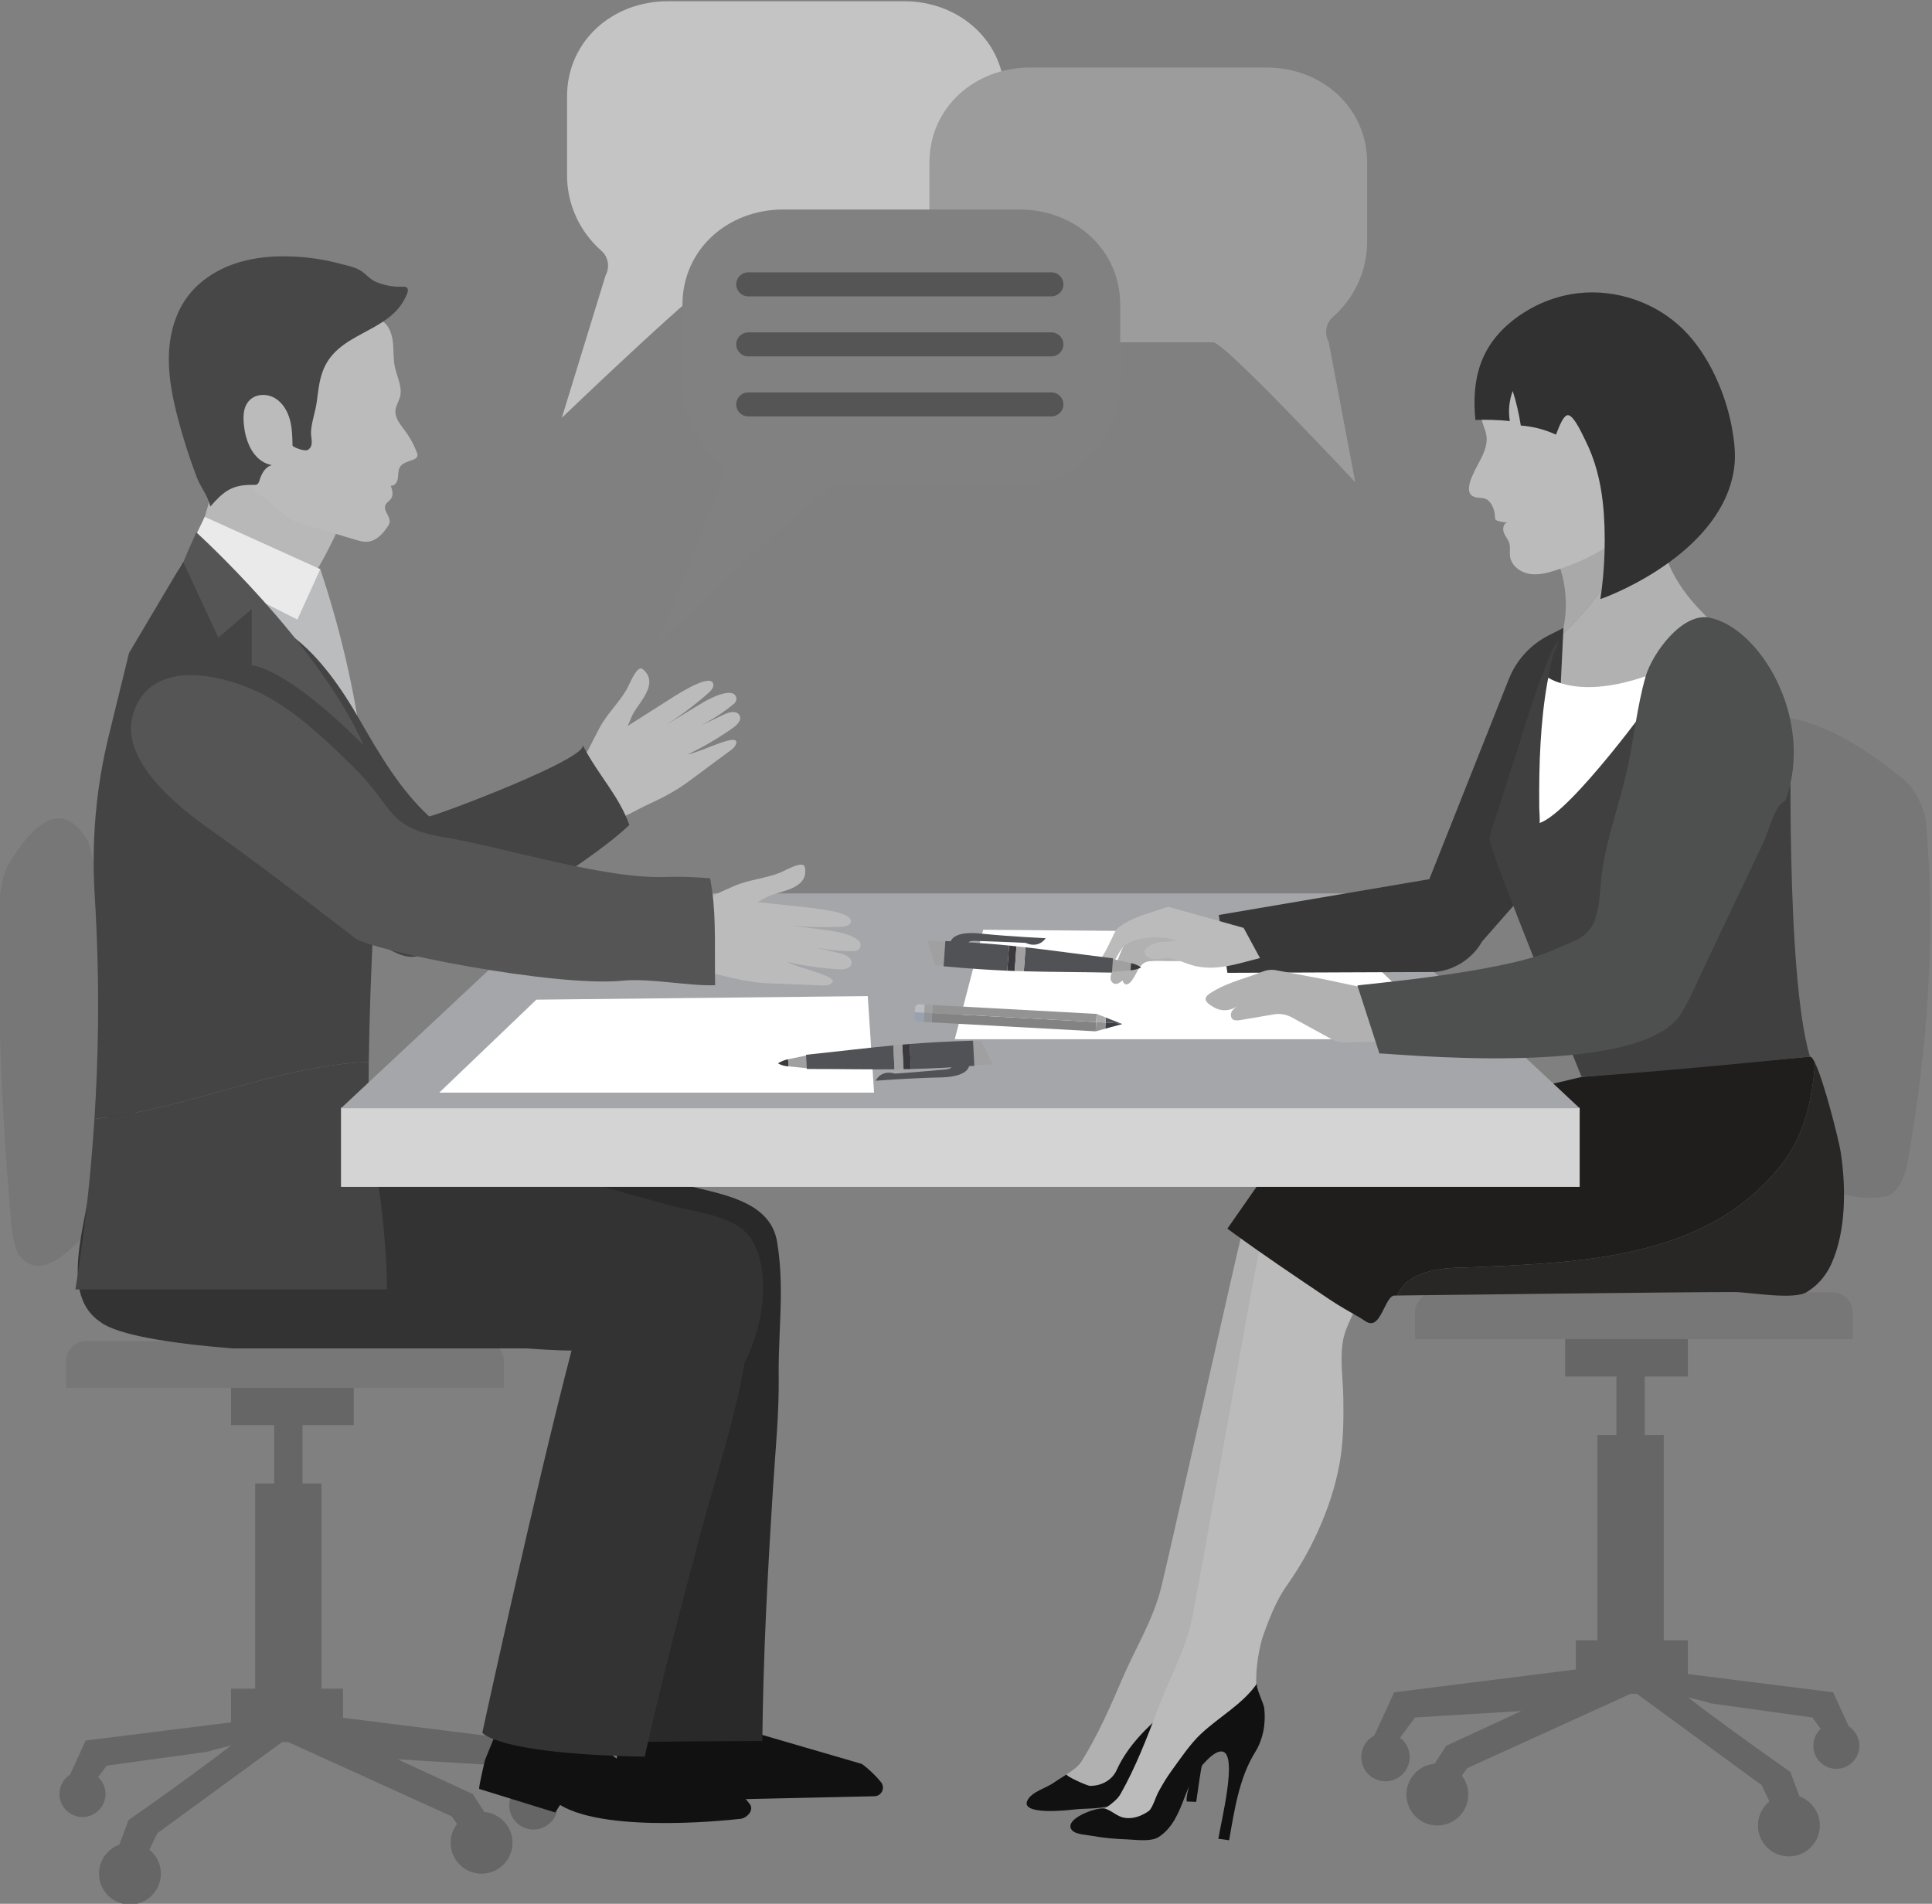 <?xml version="1.0" encoding="UTF-8" standalone="no"?>
<svg
   xmlns:dc="http://purl.org/dc/elements/1.1/"
   xmlns:cc="http://creativecommons.org/ns#"
   xmlns:rdf="http://www.w3.org/1999/02/22-rdf-syntax-ns#"
   xmlns:svg="http://www.w3.org/2000/svg"
   xmlns="http://www.w3.org/2000/svg"
   viewBox="0 0 107.766 106.203"
   height="106.203"
   width="107.766"
   xml:space="preserve"
   id="svg2"
   version="1.1"><rect x="0" y="0" width="107.766" height="106.203" fill="#808080" stroke="none"/><defs
     id="defs6" /><g
     transform="matrix(1.333,0,0,-1.333,-283.464,275.531)"
     id="g10"><path
       d="m 212.974,170.479 c 1.131,1.871 2.273,2.771 3.324,1.08 0.156,-0.259 0.316,-1.109 0.355,-1.791 0.264,-5.038 0.235,-9.552 -0.055,-13.547 -0.034,-0.452 -0.203,-0.978 -0.369,-1.162 -1.065,-1.151 -1.995,-1.829 -2.778,-0.901 -0.129,0.157 -0.273,0.75 -0.32,1.253 -0.394,4.397 -0.598,8.857 -0.514,13.358 0.012,0.614 0.177,1.4 0.357,1.71"
       style="fill:#777777;fill-opacity:1;fill-rule:nonzero;stroke:none;stroke-width:0.1"
       id="path772" /><path
       d="m 227.454,149.598 v -2.537 h -5.134 v 2.537 h 5.134"
       style="fill:#666666;fill-opacity:1;fill-rule:nonzero;stroke:none;stroke-width:0.1"
       id="path774" /><path
       d="m 233.737,149.736 v -1.118 h -18.32 v 1.118 c 0,0.464 0.376,0.841 0.842,0.841 h 16.635 c 0.465,0 0.843,-0.377 0.843,-0.841"
       style="fill:#777777;fill-opacity:1;fill-rule:nonzero;stroke:none;stroke-width:0.1"
       id="path776" /><path
       d="m 224.124,138.532 v 9.877 h 1.185 v -9.877 h -1.185"
       style="fill:#666666;fill-opacity:1;fill-rule:nonzero;stroke:none;stroke-width:0.1"
       id="path778" /><path
       d="m 223.328,135.11 v 9.506 h 2.776 v -9.506 h -2.776"
       style="fill:#666666;fill-opacity:1;fill-rule:nonzero;stroke:none;stroke-width:0.1"
       id="path780" /><path
       d="m 227.005,136.031 v -2.237 h -4.685 v 2.237 h 4.685"
       style="fill:#666666;fill-opacity:1;fill-rule:nonzero;stroke:none;stroke-width:0.1"
       id="path782" /><path
       d="m 225.309,134.912 0.875,-0.404 0.025,0.404 8.402,-1.052 1.024,-2.238 h -1.024 l -0.874,1.185 -4.45,0.268 3.146,-1.453 0.974,-1.513 -1.066,-0.527 -0.79,1.106 -6.835,3.106 0.593,1.118"
       style="fill:#666666;fill-opacity:1;fill-rule:nonzero;stroke:none;stroke-width:0.1"
       id="path784" /><path
       d="m 223.53,134.668 0.77,0.579 0.816,-0.968 -5.885,-4.301 -0.681,-1.421 -1.152,0.29 0.632,1.685 c 0,0 4.665,3.246 5.497,4.147 l 0.003,-0.011"
       style="fill:#666666;fill-opacity:1;fill-rule:nonzero;stroke:none;stroke-width:0.1"
       id="path786" /><path
       d="m 216.236,133.86 8.401,1.052 0.026,-0.393 c -1.004,-0.705 -2.175,-0.769 -3.324,-1.126 l -4.228,-0.586 -0.875,-1.185 h -1.025 l 1.025,2.238"
       style="fill:#666666;fill-opacity:1;fill-rule:nonzero;stroke:none;stroke-width:0.1"
       id="path788" /><path
       d="m 233.961,131.15 c 0,-0.56 0.455,-1.014 1.014,-1.014 0.561,0 1.015,0.454 1.015,1.014 0,0.559 -0.454,1.012 -1.015,1.012 -0.559,0 -1.014,-0.453 -1.014,-1.012"
       style="fill:#666666;fill-opacity:1;fill-rule:nonzero;stroke:none;stroke-width:0.1"
       id="path790" /><path
       d="m 231.507,129.582 c 0,-0.714 0.58,-1.293 1.295,-1.293 0.716,0 1.295,0.579 1.295,1.293 0,0.715 -0.579,1.293 -1.295,1.293 -0.715,0 -1.295,-0.578 -1.295,-1.293"
       style="fill:#666666;fill-opacity:1;fill-rule:nonzero;stroke:none;stroke-width:0.1"
       id="path792" /><path
       d="m 216.793,128.289 c 0,-0.714 0.581,-1.293 1.295,-1.293 0.715,0 1.295,0.579 1.295,1.293 0,0.714 -0.58,1.293 -1.295,1.293 -0.714,0 -1.295,-0.579 -1.295,-1.293"
       style="fill:#666666;fill-opacity:1;fill-rule:nonzero;stroke:none;stroke-width:0.1"
       id="path794" /><path
       d="m 215.139,131.622 c 0,-0.531 0.432,-0.963 0.964,-0.963 0.532,0 0.964,0.432 0.964,0.963 0,0.532 -0.432,0.963 -0.964,0.963 -0.532,0 -0.964,-0.431 -0.964,-0.963"
       style="fill:#666666;fill-opacity:1;fill-rule:nonzero;stroke:none;stroke-width:0.1"
       id="path796" /><path
       d="m 292.314,174.085 c -2.648,2.14 -5.134,3.311 -7.374,2.238 -0.329,-0.165 -0.69,-0.832 -0.795,-1.407 -0.77,-4.429 -0.921,-8.859 -0.456,-13.288 0.057,-0.527 0.433,-1.244 0.818,-1.58 2.595,-2.211 5.013,-3.86 7.115,-3.4 0.348,0.081 0.722,0.701 0.832,1.288 0.88,4.949 1.205,9.744 0.789,14.36 -0.057,0.6 -0.488,1.422 -0.929,1.789"
       style="fill:#777777;fill-opacity:1;fill-rule:nonzero;stroke:none;stroke-width:0.1"
       id="path798" /><path
       d="m 278.145,151.634 v -2.539 h 5.133 v 2.539 h -5.133"
       style="fill:#666666;fill-opacity:1;fill-rule:nonzero;stroke:none;stroke-width:0.1"
       id="path800" /><path
       d="m 271.864,151.772 v -1.118 h 18.315 v 1.118 c 0,0.465 -0.377,0.843 -0.843,0.843 h -16.629 c -0.465,0 -0.843,-0.378 -0.843,-0.843"
       style="fill:#777777;fill-opacity:1;fill-rule:nonzero;stroke:none;stroke-width:0.1"
       id="path802" /><path
       d="m 281.475,140.557 v 9.888 h -1.185 v -9.888 h 1.185"
       style="fill:#666666;fill-opacity:1;fill-rule:nonzero;stroke:none;stroke-width:0.1"
       id="path804" /><path
       d="m 282.27,137.132 v 9.515 h -2.775 v -9.515 h 2.775"
       style="fill:#666666;fill-opacity:1;fill-rule:nonzero;stroke:none;stroke-width:0.1"
       id="path806" /><path
       d="m 278.593,138.054 v -2.239 h 4.685 v 2.239 h -4.685"
       style="fill:#666666;fill-opacity:1;fill-rule:nonzero;stroke:none;stroke-width:0.1"
       id="path808" /><path
       d="m 280.29,136.934 -0.875,-0.404 -0.026,0.404 -8.399,-1.054 -1.024,-2.239 h 1.024 l 0.874,1.185 4.448,0.269 -3.145,-1.454 -0.973,-1.515 1.065,-0.526 0.79,1.106 6.833,3.109 -0.592,1.119"
       style="fill:#666666;fill-opacity:1;fill-rule:nonzero;stroke:none;stroke-width:0.1"
       id="path810" /><path
       d="m 282.068,136.691 -0.77,0.579 -0.815,-0.97 5.883,-4.306 0.68,-1.42 1.153,0.29 -0.632,1.685 c 0,0 -4.664,3.249 -5.496,4.151 l -0.003,-0.009"
       style="fill:#666666;fill-opacity:1;fill-rule:nonzero;stroke:none;stroke-width:0.1"
       id="path812" /><path
       d="m 289.36,135.88 -8.4,1.054 -0.025,-0.394 c 1.004,-0.706 2.175,-0.768 3.322,-1.128 l 4.228,-0.586 0.875,-1.185 h 1.023 l -1.023,2.239"
       style="fill:#666666;fill-opacity:1;fill-rule:nonzero;stroke:none;stroke-width:0.1"
       id="path814" /><path
       d="m 271.639,133.167 c 0,-0.559 -0.453,-1.013 -1.014,-1.013 -0.56,0 -1.013,0.454 -1.013,1.013 0,0.561 0.453,1.015 1.013,1.015 0.561,0 1.014,-0.454 1.014,-1.015"
       style="fill:#666666;fill-opacity:1;fill-rule:nonzero;stroke:none;stroke-width:0.1"
       id="path816" /><path
       d="m 274.092,131.6 c 0,-0.716 -0.58,-1.295 -1.295,-1.295 -0.714,0 -1.294,0.579 -1.294,1.295 0,0.715 0.58,1.294 1.294,1.294 0.715,0 1.295,-0.579 1.295,-1.294"
       style="fill:#666666;fill-opacity:1;fill-rule:nonzero;stroke:none;stroke-width:0.1"
       id="path818" /><path
       d="m 288.802,130.305 c 0,-0.715 -0.58,-1.294 -1.295,-1.294 -0.715,0 -1.294,0.579 -1.294,1.294 0,0.715 0.579,1.295 1.294,1.295 0.715,0 1.295,-0.58 1.295,-1.295"
       style="fill:#666666;fill-opacity:1;fill-rule:nonzero;stroke:none;stroke-width:0.1"
       id="path820" /><path
       d="m 290.457,133.641 c 0,-0.532 -0.432,-0.964 -0.964,-0.964 -0.533,0 -0.964,0.432 -0.964,0.964 0,0.532 0.431,0.964 0.964,0.964 0.532,0 0.964,-0.432 0.964,-0.964"
       style="fill:#666666;fill-opacity:1;fill-rule:nonzero;stroke:none;stroke-width:0.1"
       id="path822" /><path
       d="m 266.718,154.982 0.503,0.441 c -0.509,0.036 -1.013,0.144 -1.491,0.32 -0.24,0.087 -0.513,0.192 -0.738,0.073 -0.207,-0.111 -0.284,-0.364 -0.341,-0.591 -0.367,-1.457 -3.164,-14.035 -3.431,-15.04 -0.346,-1.329 -1.051,-2.446 -1.585,-3.692 -0.503,-1.174 -1.053,-2.434 -1.735,-3.516 -0.123,-0.194 -0.365,-0.37 -0.612,-0.529 -0.167,-0.109 -0.337,-0.209 -0.474,-0.304 0.084,-0.121 0.183,-0.232 0.296,-0.327 0.117,-0.099 0.248,-0.173 0.388,-0.227 l 1.123,-0.049 c 0.008,0.002 0.017,0.003 0.026,0.005 0.51,0.125 0.875,0.487 1.149,0.918 0.283,0.444 0.353,0.993 0.69,1.406 0.38,0.468 0.938,0.758 1.403,1.128 0.294,0.234 0.566,0.467 0.902,0.642 0.247,0.128 0.515,0.214 0.759,0.348 0.379,0.208 0.269,0.378 0.244,0.775 -0.02,0.326 -0.018,0.653 0.017,1.029 0.042,0.446 0.184,1.133 0.35,1.544 0.301,0.749 0.62,1.47 1.118,2.109 1.146,1.471 2.12,3.439 2.464,5.285 0.15,0.803 0.187,1.619 0.212,2.433 0.023,0.79 -0.09,1.755 0.13,2.519 0.149,0.516 0.498,1.012 0.702,1.519 0.166,0.415 0.332,0.829 0.498,1.243 l -2.567,0.538"
       style="fill:#b1b1b1;fill-opacity:1;fill-rule:nonzero;stroke:none;stroke-width:0.1"
       id="path824" /><path
       d="m 264.075,136.326 c -0.013,0.176 -0.342,0.917 -0.251,1.036 -1.323,-1.708 -3.532,-2.728 -4.447,-4.739 -0.194,-0.425 -0.634,-0.661 -1.113,-0.66 -0.121,0 -1.064,0.427 -0.976,0.485 -0.192,-0.124 -0.386,-0.238 -0.531,-0.344 -0.309,-0.229 -0.955,-0.386 -1.121,-0.766 -0.264,-0.601 1.628,-0.404 1.894,-0.37 0.316,0.041 0.637,0.034 0.955,0.06 0.55,0.044 1.087,0.185 1.62,0.326 0.035,0.01 0.072,0.019 0.099,0.044 0.027,0.024 0.041,0.06 0.053,0.094 0.276,0.747 0.327,1.585 0.655,2.309 0.155,0.318 0.724,1.025 1.112,1.039 0.155,0.006 0.284,-0.092 0.375,-0.223 0.049,-0.071 0.087,-0.151 0.11,-0.231 0.075,-0.251 0.074,-0.517 0.065,-0.777 -0.024,-0.519 -0.069,-1.035 -0.147,-1.549 -0.026,-0.178 -0.145,-0.522 -0.12,-0.75 l 0.399,-0.018 c 0.18,1.13 0.22,2.195 0.907,3.196 0.36,0.526 0.509,1.194 0.462,1.838"
       style="fill:#111111;fill-opacity:1;fill-rule:nonzero;stroke:none;stroke-width:0.1"
       id="path826" /><path
       d="m 267.371,153.983 0.483,0.463 c -0.511,0.012 -1.019,0.098 -1.505,0.254 -0.243,0.077 -0.52,0.168 -0.74,0.039 -0.202,-0.12 -0.268,-0.375 -0.315,-0.605 -0.302,-1.472 -2.542,-14.161 -2.763,-15.177 -0.288,-1.342 -0.943,-2.49 -1.421,-3.758 -0.45,-1.195 -0.945,-2.478 -1.578,-3.589 -0.115,-0.201 -0.349,-0.385 -0.589,-0.556 -0.162,-0.116 -0.327,-0.224 -0.46,-0.324 0.089,-0.117 0.193,-0.224 0.31,-0.315 0.122,-0.092 0.256,-0.161 0.398,-0.208 h 1.124 c 0.009,0.002 0.018,0.004 0.026,0.007 0.503,0.147 0.853,0.525 1.108,0.967 0.262,0.456 0.307,1.008 0.626,1.436 0.359,0.483 0.905,0.798 1.352,1.188 0.283,0.247 0.545,0.492 0.873,0.681 0.242,0.139 0.505,0.237 0.743,0.381 0.37,0.224 0.252,0.39 0.21,0.785 -0.035,0.325 -0.046,0.652 -0.028,1.029 0.022,0.447 0.133,1.14 0.28,1.558 0.269,0.762 0.555,1.496 1.025,2.157 1.08,1.52 1.966,3.528 2.228,5.387 0.115,0.809 0.116,1.626 0.104,2.442 -0.011,0.789 -0.167,1.748 0.019,2.521 0.126,0.521 0.453,1.033 0.634,1.549 0.149,0.421 0.295,0.842 0.443,1.263 l -2.587,0.425"
       style="fill:#bbbbbb;fill-opacity:1;fill-rule:nonzero;stroke:none;stroke-width:0.1"
       id="path828" /><path
       d="m 265.552,135.229 c -0.02,0.175 -0.382,0.901 -0.296,1.022 -0.629,-0.89 -1.563,-1.374 -2.354,-2.115 -0.438,-0.409 -0.858,-1.033 -1.212,-1.519 -0.214,-0.291 -0.398,-0.602 -0.57,-0.918 -0.101,-0.186 -0.248,-0.682 -0.4,-0.789 -0.295,-0.207 -0.649,-0.343 -1.014,-0.284 -0.306,0.05 -0.516,0.292 -0.802,0.382 -0.323,0.102 -1.791,-0.436 -1.395,-0.901 0.157,-0.183 0.616,-0.192 0.837,-0.235 0.474,-0.089 0.955,-0.13 1.437,-0.146 0.376,-0.013 1.021,-0.118 1.356,0.099 0.595,0.387 0.849,1.049 1.091,1.682 0.186,0.484 0.404,0.966 0.756,1.353 0.174,0.191 0.506,0.559 0.788,0.543 0.712,-0.04 -0.049,-3.017 -0.14,-3.655 0.152,-0.015 0.301,-0.036 0.45,-0.062 0.218,1.244 0.416,2.605 1.087,3.685 0.338,0.542 0.457,1.215 0.381,1.858"
       style="fill:#111111;fill-opacity:1;fill-rule:nonzero;stroke:none;stroke-width:0.1"
       id="path830" /><path
       d="m 289.673,158.503 c -0.059,0.388 -0.673,2.897 -1.073,3.718 -0.113,-1.529 -0.438,-3.013 -1.369,-4.209 -3.135,-4.089 -8.655,-4.157 -13.357,-4.361 -0.999,0 -2.359,-0.181 -2.756,-1.167 1.225,0.015 11.579,0.144 14.099,0.144 0.633,0 2.482,-0.343 3.039,0 0.422,0.26 0.777,0.63 1.024,1.169 0.63,1.378 0.62,3.236 0.393,4.706"
       style="fill:#282726;fill-opacity:1;fill-rule:nonzero;stroke:none;stroke-width:0.1"
       id="path832" /><path
       d="m 273.874,153.651 c 4.702,0.204 10.222,0.272 13.357,4.361 0.931,1.196 1.256,2.68 1.369,4.209 -0.081,0.167 -0.153,0.264 -0.211,0.259 -0.014,-10e-4 -9.554,-0.848 -9.554,-0.848 l -12.466,-2.966 -2.357,-3.383 c 0.068,-0.051 0.135,-0.101 0.202,-0.15 1.335,-0.976 2.717,-1.9 4.088,-2.824 0.413,-0.277 0.837,-0.511 1.263,-0.757 0.191,-0.11 0.331,-0.267 0.531,-0.215 0.385,0.103 0.576,1.141 0.903,1.145 0,0 0.041,0.001 0.119,0.002 0.397,0.986 1.757,1.167 2.756,1.167"
       style="fill:#201d1d;fill-opacity:1;fill-rule:nonzero;stroke:none;stroke-width:0.1"
       id="path834" /><path
       d="m 238.484,133.562 0.566,1.571 4.391,0.508 -0.369,-1.116 5.642,-1.644 c 0,0 0.401,-0.272 0.8,-0.759 0.193,-0.233 0.031,-0.587 -0.271,-0.593 l -5.434,-0.121 c -0.223,0.036 -0.442,0.073 -0.658,0.112 v 0.01 l -0.044,-0.001 c -0.486,0.088 -0.956,0.185 -1.407,0.287 l -0.19,-0.324 -2.768,-0.061 c -0.045,0.013 -0.09,0.027 -0.132,0.042 -0.27,0.098 -0.126,2.089 -0.126,2.089"
       style="fill:#111111;fill-opacity:1;fill-rule:nonzero;stroke:none;stroke-width:0.1"
       id="path836" /><path
       d="m 232.943,133.038 0.629,1.548 4.408,0.332 -0.414,-1.1 c 0.472,-0.442 1.415,-1.204 2.829,-1.62 1.148,-0.339 2.182,-0.458 2.785,-0.394 0.429,-0.068 0.63,-0.324 0.848,-0.605 0.195,-0.254 -0.137,-0.625 -0.457,-0.621 0,0 -5.446,-0.651 -7.484,0.587 l -0.202,-0.315 -3.179,0.984 c -0.045,0.015 0.237,1.204 0.237,1.204"
       style="fill:#111111;fill-opacity:1;fill-rule:nonzero;stroke:none;stroke-width:0.1"
       id="path838" /><path
       d="m 245.325,152.486 c 0.005,0.738 -0.029,1.482 -0.157,2.248 -0.26,1.564 -1.994,1.924 -3.327,2.248 -1.952,0.472 -3.903,0.944 -5.854,1.417 -2.543,0.616 -5.086,1.231 -7.628,1.847 l -10.372,-0.232 c 3.007,0.067 6.319,-0.763 9.12,-1.754 1.939,-0.686 3.827,-1.607 5.435,-2.905 0.795,-0.643 1.491,-1.374 2.105,-2.192 0.844,-1.121 1.907,-1.725 3.193,-2.252 0.302,-0.123 0.612,-0.248 0.858,-0.461 0.094,-0.082 0.17,-0.178 0.247,-0.275 -0.395,-5.6 -0.237,-16.392 -0.237,-16.392 0,0 0.69,0.039 5.843,0.057 0.034,3.533 0.223,7.065 0.447,10.59 0.098,1.553 0.256,3.107 0.238,4.66 -0.015,1.159 0.081,2.272 0.089,3.396"
       style="fill:#292929;fill-opacity:1;fill-rule:nonzero;stroke:none;stroke-width:0.1"
       id="path840" /><path
       d="m 244.253,154.558 c -0.584,1.271 -2.132,1.305 -3.752,1.752 -1.707,0.472 -3.414,0.943 -5.121,1.414 -2.178,0.602 -4.356,1.203 -6.535,1.805 0,0 -11.408,0.658 -11.411,0.658 -0.414,0.023 -0.924,-2.509 -0.956,-2.773 -0.256,-2.1 -1.352,-4.908 0.395,-6.053 0.722,-0.533 2.888,-0.879 5.488,-1.09 h 12.312 c 0,0 1.267,-0.096 1.895,-0.089 -1.537,-5.873 -3.735,-15.994 -3.735,-15.994 0,0 0.582,-0.89 6.798,-1.003 0.692,3.115 1.494,6.205 2.32,9.286 0.639,2.39 1.441,4.774 1.86,7.217 0.763,1.438 1.055,3.534 0.442,4.87"
       style="fill:#333333;fill-opacity:1;fill-rule:nonzero;stroke:none;stroke-width:0.1"
       id="path842" /><path
       d="m 228.083,162.257 c -3.853,-0.139 -7.541,-1.973 -11.48,-2.382 -0.164,-2.567 -0.446,-4.958 -0.797,-7.136 h 13.04 c -0.034,3.493 -0.783,6.412 -0.775,8.286 0.002,0.425 0.007,0.834 0.012,1.232"
       style="fill:#444444;fill-opacity:1;fill-rule:nonzero;stroke:none;stroke-width:0.1"
       id="path844" /><path
       d="m 226.92,160.344 v -3.313 h 51.833 v 3.313 H 226.92"
       style="fill:#d3d4d3;fill-opacity:1;fill-rule:nonzero;stroke:none;stroke-width:0.1"
       id="path846" /><path
       d="m 236.529,169.311 -9.609,-8.99 h 51.833 l -9.609,8.99 h -32.615"
       style="fill:#a4a6a9;fill-opacity:1;fill-rule:nonzero;stroke:none;stroke-width:0.1"
       id="path848" /><path
       d="m 253.794,167.791 -1.191,-4.582 h 20.815 l -4.65,4.451 -14.974,0.131"
       style="fill:#ffffff;fill-opacity:1;fill-rule:nonzero;stroke:none;stroke-width:0.1"
       id="path850" /><path
       d="m 248.962,165.014 0.265,-4.04 h -18.196 l 4.065,3.891 13.866,0.149"
       style="fill:#ffffff;fill-opacity:1;fill-rule:nonzero;stroke:none;stroke-width:0.1"
       id="path852" /><path
       d="m 226.763,184.478 c 0,0 -1.028,-2.279 -1.753,-2.812 -0.724,-0.532 -4.696,0.839 -4.696,0.839 0,0 1.436,3.692 1.245,4.276 -0.19,0.584 1.003,1.094 1.003,1.094 l 4.201,-3.397"
       style="fill:#b8b8b8;fill-opacity:1;fill-rule:nonzero;stroke:none;stroke-width:0.1"
       id="path854" /><path
       d="m 222.554,187.102 c 0.387,-0.352 0.624,-0.928 1.083,-1.183 0.253,-0.139 0.212,-0.239 1.08,-0.885 0.252,-0.186 0.574,-0.252 0.874,-0.342 0.642,-0.193 1.284,-0.385 1.926,-0.577 0.167,-0.05 0.339,-0.101 0.513,-0.086 0.361,0.03 0.637,0.329 0.84,0.629 0.035,0.052 0.069,0.106 0.082,0.167 0.054,0.252 -0.27,0.491 -0.176,0.731 0.046,0.119 0.179,0.181 0.247,0.289 0.099,0.154 0.04,0.357 -0.021,0.53 0.155,-0.026 0.272,0.144 0.296,0.297 0.026,0.154 0.004,0.321 0.077,0.459 0.116,0.221 0.399,0.256 0.632,0.361 0.091,0.04 0.136,0.144 0.102,0.237 -0.124,0.337 -0.297,0.657 -0.511,0.945 -0.191,0.259 -0.429,0.532 -0.399,0.852 0.018,0.201 0.143,0.377 0.193,0.572 0.106,0.415 -0.132,0.83 -0.219,1.249 -0.066,0.316 -0.046,0.645 -0.075,0.967 -0.029,0.322 -0.119,0.659 -0.356,0.88 -0.69,0.645 -0.999,1.418 -1.851,1.827 -1.502,0.721 -3.341,0.474 -4.803,-0.326 -0.45,-0.247 -0.88,-0.549 -1.198,-0.951 -0.253,-0.319 -0.43,-0.693 -0.559,-1.08 -0.286,-0.852 -0.346,-1.784 -0.13,-2.657 0.216,-0.872 0.715,-1.679 1.426,-2.226 0.304,-0.235 0.644,-0.421 0.927,-0.679"
       style="fill:#bbbbbb;fill-opacity:1;fill-rule:nonzero;stroke:none;stroke-width:0.1"
       id="path856" /><path
       d="m 237.016,174.834 c -0.017,0.096 0.2,0.389 0.243,0.473 0.16,0.311 0.316,0.626 0.481,0.935 0.317,0.596 0.826,1.058 1.153,1.642 0.099,0.177 0.33,0.785 0.549,0.84 0.051,0.013 0.1,-0.022 0.14,-0.057 0.607,-0.548 -0.097,-1.278 -0.392,-1.753 -0.112,-0.178 -0.179,-0.406 -0.276,-0.596 0.52,0.33 1.041,0.661 1.561,0.991 0.301,0.191 1.78,1.19 2.001,0.82 0.111,-0.186 -0.131,-0.387 -0.254,-0.494 -0.533,-0.465 -1.101,-0.889 -1.699,-1.268 0.512,0.31 1.023,0.62 1.535,0.929 0.235,0.143 1.184,0.652 1.381,0.271 0.055,-0.106 0.02,-0.236 -0.069,-0.313 -0.658,-0.555 -1.425,-0.962 -2.211,-1.308 0.591,0.282 1.18,0.564 1.771,0.846 0.154,0.074 0.467,0.194 0.627,0.025 0.195,-0.203 -0.067,-0.458 -0.208,-0.558 -0.627,-0.444 -1.22,-0.794 -1.911,-1.128 0.574,0.101 2.174,0.955 2.015,0.445 -0.045,-0.144 -0.168,-0.236 -0.286,-0.321 -0.713,-0.518 -1.127,-0.841 -1.84,-1.358 -0.294,-0.214 -0.793,-0.503 -1.123,-0.656 -0.407,-0.19 -0.719,-0.34 -1.115,-0.553 -0.547,-0.295 -0.986,-0.298 -1.598,-0.414 l -0.475,2.56"
       style="fill:#bbbbbb;fill-opacity:1;fill-rule:nonzero;stroke:none;stroke-width:0.1"
       id="path858" /><path
       d="m 241.938,168.979 c 0.046,0.086 0.399,0.179 0.485,0.218 0.32,0.142 0.638,0.291 0.96,0.429 0.62,0.266 1.306,0.309 1.926,0.561 0.188,0.076 0.749,0.406 0.954,0.312 0.048,-0.021 0.066,-0.079 0.073,-0.131 0.132,-0.808 -0.874,-0.938 -1.401,-1.124 -0.199,-0.07 -0.393,-0.206 -0.589,-0.293 0.613,-0.067 1.227,-0.134 1.839,-0.202 0.355,-0.039 2.134,-0.184 2.074,-0.611 -0.029,-0.214 -0.343,-0.22 -0.507,-0.227 -0.707,-0.029 -1.416,-0.004 -2.119,0.074 0.593,-0.079 1.187,-0.158 1.78,-0.236 0.272,-0.036 1.332,-0.23 1.247,-0.651 -0.024,-0.117 -0.131,-0.197 -0.249,-0.2 -0.861,-0.024 -1.714,0.138 -2.545,0.359 0.637,-0.148 1.275,-0.297 1.913,-0.446 0.166,-0.039 0.484,-0.141 0.505,-0.372 0.024,-0.281 -0.339,-0.316 -0.512,-0.306 -0.767,0.045 -1.448,0.143 -2.196,0.315 0.51,-0.282 2.293,-0.614 1.85,-0.913 -0.125,-0.085 -0.278,-0.079 -0.424,-0.072 -0.88,0.041 -1.406,0.049 -2.286,0.09 -0.363,0.017 -0.932,0.104 -1.286,0.189 -0.435,0.107 -0.773,0.184 -1.215,0.265 -0.611,0.112 -0.957,0.384 -1.507,0.677 l 1.23,2.295"
       style="fill:#bbbbbb;fill-opacity:1;fill-rule:nonzero;stroke:none;stroke-width:0.1"
       id="path860" /><path
       d="m 221.209,186.095 c -0.114,0.207 -0.239,0.406 -0.325,0.633 -0.303,0.8 -0.565,1.616 -0.783,2.443 -0.223,0.849 -0.4,1.719 -0.385,2.596 0.017,0.878 0.239,1.77 0.753,2.48 0.492,0.679 1.228,1.157 2.022,1.424 0.794,0.268 1.644,0.333 2.48,0.291 0.632,-0.032 1.264,-0.126 1.874,-0.289 0.276,-0.075 0.648,-0.142 0.891,-0.295 0.242,-0.151 0.386,-0.368 0.667,-0.484 0.347,-0.141 0.724,-0.208 1.098,-0.193 0.059,0.002 0.123,0.005 0.168,-0.031 0.08,-0.063 0.048,-0.187 0.011,-0.281 -0.681,-1.677 -2.934,-1.522 -3.54,-3.271 -0.139,-0.401 -0.179,-0.824 -0.235,-1.242 -0.056,-0.413 -0.216,-0.831 -0.24,-1.242 -0.016,-0.258 0.144,-0.596 -0.138,-0.764 -0.127,-0.076 -0.634,0.122 -0.635,0.184 -0.007,0.371 -0.015,0.747 -0.116,1.104 -0.102,0.358 -0.309,0.701 -0.63,0.886 -0.322,0.186 -0.768,0.178 -1.036,-0.078 -0.322,-0.307 -0.296,-0.82 -0.224,-1.259 0.104,-0.633 0.439,-1.341 1.139,-1.472 -0.273,-0.073 -0.431,-0.356 -0.512,-0.626 -0.02,-0.066 -0.041,-0.138 -0.099,-0.175 -0.046,-0.029 -0.104,-0.028 -0.159,-0.027 -0.888,0.021 -1.244,-0.266 -1.805,-0.906 -0.048,0.222 -0.14,0.411 -0.241,0.594"
       style="fill:#474747;fill-opacity:1;fill-rule:nonzero;stroke:none;stroke-width:0.1"
       id="path862" /><path
       d="m 226.053,182.882 c 0.152,-0.453 0.373,-1.138 0.609,-1.978 0.884,-3.157 1.158,-5.596 1.227,-6.274 0.082,-0.791 0.168,-1.887 0.182,-3.205 -2.287,3.046 -4.357,4.692 -5.499,6.221 -1.484,1.985 -2.481,3.63 -2.579,4.174 -0.097,0.536 0.015,1.112 0.566,1.64 1.381,1.325 4.408,-1.056 4.408,-1.056 l 1.086,0.478"
       style="fill:#bbbcbd;fill-opacity:1;fill-rule:nonzero;stroke:none;stroke-width:0.1"
       id="path864" /><path
       d="m 220.741,180.096 c 3.073,2.267 5.568,-1.096 6.933,-3.472 0.839,-1.461 1.698,-2.946 2.935,-4.09 0.519,0.107 6.7,2.447 6.421,2.995 0.646,-1.267 1.515,-2.11 1.956,-3.354 -1.846,-1.759 -6.88,-4.699 -8.776,-5.459 -1.847,-0.74 -6.207,5.61 -8.054,7.266 -1.718,1.539 -3.754,4.387 -1.415,6.114"
       style="fill:#444444;fill-opacity:1;fill-rule:nonzero;stroke:none;stroke-width:0.1"
       id="path866" /><path
       d="m 221.217,185.071 4.836,-2.189 -0.958,-2.111 -4.781,2.418 0.903,1.882"
       style="fill:#e9eae9;fill-opacity:1;fill-rule:nonzero;stroke:none;stroke-width:0.1"
       id="path868" /><path
       d="m 227.338,176.526 c -1.335,2.628 -3.2,4.365 -4.507,5.39 l -2.517,1.273 -2.264,-3.817 -0.846,-3.456 c -0.535,-2.176 -0.73,-4.422 -0.591,-6.658 0.107,-1.726 0.161,-3.554 0.139,-5.472 -0.014,-1.347 -0.069,-2.649 -0.149,-3.911 3.939,0.409 7.627,2.243 11.48,2.382 0.114,8.253 0.934,10.963 -0.745,14.269"
       style="fill:#444444;fill-opacity:1;fill-rule:nonzero;stroke:none;stroke-width:0.1"
       id="path870" /><path
       d="m 220.866,184.421 c 0,0 5.098,-4.616 7.005,-8.913 -3.344,3.342 -4.688,3.35 -4.688,3.35 v 2.352 l -1.396,-1.193 -1.473,3.172 0.552,1.232"
       style="fill:#555555;fill-opacity:1;fill-rule:nonzero;stroke:none;stroke-width:0.1"
       id="path872" /><path
       d="m 240.542,170 c 0.416,0.017 1.13,0.007 1.827,-0.059 0.029,-0.165 0.055,-0.33 0.079,-0.497 0.176,-1.227 0.099,-2.733 0.129,-3.975 -1.146,-0.037 -2.724,0.303 -3.869,0.19 -2.864,-0.28 -10.512,1.256 -11.193,1.778 -2.052,1.572 -4.101,3.159 -6.205,4.645 -1.175,0.83 -3.328,2.573 -3.171,4.321 0.013,0.132 0.037,0.26 0.073,0.382 0.771,2.626 4.253,1.574 5.805,0.661 1.284,-0.756 2.367,-1.813 3.437,-2.86 1.733,-1.696 1.337,-2.513 3.768,-2.92 2.577,-0.431 6.729,-1.769 9.32,-1.666"
       style="fill:#555555;fill-opacity:1;fill-rule:nonzero;stroke:none;stroke-width:0.1"
       id="path874" /><path
       d="m 281.822,187.227 c -0.642,-0.655 -1.197,-1.195 -1.674,-1.64 -1.765,-1.643 -2.458,-1.98 -2.458,-1.98 -0.032,-0.099 0.844,-1.483 0.312,-3.49 2.028,1.888 3.351,4.392 3.82,7.11"
       style="fill:#a9a9a9;fill-opacity:1;fill-rule:nonzero;stroke:none;stroke-width:0.1"
       id="path876" /><path
       d="m 284.076,180.877 c -0.231,0.233 -0.457,0.47 -0.667,0.722 -0.44,0.527 -0.8,1.113 -1.031,1.762 -0.44,1.237 -0.59,2.584 -0.531,3.892 -0.009,-0.01 -0.016,-0.017 -0.025,-0.026 -0.469,-2.718 -1.792,-5.222 -3.82,-7.11 -0.022,-0.085 -0.045,-0.171 -0.074,-0.258 -0.68,-1.194 -1.295,-2.114 -0.442,-2.659 0.683,-0.437 3.231,0.486 4.212,0.868 0.241,0.093 0.387,0.155 0.387,0.155 0.177,0.074 0.394,0.778 0.488,0.954 0.137,0.26 0.283,0.572 0.509,0.771 0.168,0.148 0.332,0.196 0.549,0.233 0.206,0.034 0.666,-0.047 0.828,0.058 0.278,0.178 -0.191,0.445 -0.383,0.638"
       style="fill:#b1b1b1;fill-opacity:1;fill-rule:nonzero;stroke:none;stroke-width:0.1"
       id="path878" /><path
       d="m 278.075,180.424 -0.626,-0.318 c -0.755,-0.384 -1.343,-1.03 -1.657,-1.816 l -3.331,-8.383 -8.81,-1.498 0.361,-2.421 8.7,0.035 c 0.824,0.088 1.555,0.565 1.964,1.285 l 2.92,3.326 0.479,9.79"
       style="fill:#383838;fill-opacity:1;fill-rule:nonzero;stroke:none;stroke-width:0.1"
       id="path880" /><path
       d="m 275.724,184.835 c -0.166,-0.04 -0.206,-0.267 -0.144,-0.427 0.061,-0.159 0.185,-0.29 0.231,-0.454 0.049,-0.173 0.003,-0.359 0.027,-0.537 0.051,-0.386 0.425,-0.667 0.809,-0.732 0.384,-0.065 0.775,0.041 1.145,0.162 1.409,0.459 2.791,1.199 3.631,2.419 0.76,1.104 0.995,2.479 1.154,3.811 0.096,0.82 0.171,1.662 -0.037,2.459 -0.061,0.234 -0.148,0.459 -0.257,0.673 -1.005,1.97 -3.267,2.203 -5.128,1.517 -1.813,-0.667 -2.913,-2.738 -2.498,-4.601 0.049,-0.219 0.158,-0.424 0.192,-0.645 0.075,-0.48 -0.199,-0.917 -0.408,-1.324 -0.138,-0.269 -0.556,-1.027 -0.146,-1.23 0.217,-0.107 0.451,0.003 0.651,-0.189 0.169,-0.163 0.257,-0.435 0.263,-0.666 0.002,-0.038 10e-4,-0.079 0.02,-0.112 0.043,-0.077 0.409,-0.127 0.495,-0.124"
       style="fill:#bbbbbb;fill-opacity:1;fill-rule:nonzero;stroke:none;stroke-width:0.1"
       id="path882" /><path
       d="m 277.208,178.502 c 0,0 1.183,-1.181 4.308,-0.102 -0.282,-6.349 -0.709,-9.265 -0.709,-9.265 l -3.737,-1.245 -1.288,4.124 1.426,6.488"
       style="fill:#ffffff;fill-opacity:1;fill-rule:nonzero;stroke:none;stroke-width:0.1"
       id="path884" /><path
       d="m 287.594,176.369 -0.841,0.869 -4.837,0.343 c 0,0 -3.508,-4.877 -4.846,-5.326 0.032,0.013 -0.008,0.572 -0.009,0.635 -0.002,0.226 -0.003,0.451 -0.002,0.677 10e-4,0.458 0.009,0.915 0.025,1.373 0.033,0.847 0.094,1.694 0.211,2.534 0.058,0.413 0.129,0.825 0.218,1.232 0.041,0.193 0.069,0.399 0.134,0.585 0.037,0.107 0.095,0.205 0.138,0.31 0.038,0.093 0.081,0.183 0.115,0.278 -0.015,-0.002 -0.026,-0.012 -0.037,-0.022 -0.074,-0.07 -0.126,-0.13 -0.175,-0.219 -0.054,-0.096 -0.11,-0.187 -0.151,-0.289 -0.095,-0.233 -0.186,-0.468 -0.28,-0.701 -0.163,-0.406 -0.308,-0.818 -0.447,-1.232 -0.274,-0.827 -0.517,-1.665 -0.789,-2.493 -0.246,-0.746 -0.491,-1.492 -0.723,-2.243 -0.105,-0.345 -0.306,-0.771 -0.306,-1.138 0,-0.489 3.843,-9.91 3.843,-9.91 0,0 3.148,0.198 9.554,0.848 -1.021,3.376 -0.795,13.889 -0.795,13.889"
       style="fill:#404040;fill-opacity:1;fill-rule:nonzero;stroke:none;stroke-width:0.1"
       id="path886" /><path
       d="m 285.218,187.121 c 0.074,0.554 0.006,1.117 -0.093,1.667 -0.26,1.44 -0.97,3.062 -2.018,4.106 -1.143,1.139 -2.816,1.721 -4.419,1.536 -0.954,-0.109 -1.872,-0.489 -2.638,-1.067 -1.446,-1.092 -1.832,-2.5 -1.661,-4.239 0.481,0.02 0.962,0.005 1.441,-0.045 -0.072,0.42 -0.029,0.86 0.122,1.258 0.149,-0.472 0.261,-0.956 0.337,-1.446 0.506,-0.036 1.007,-0.166 1.468,-0.379 0.021,-0.01 0.272,0.847 0.517,0.813 0.255,-0.034 0.613,-0.852 0.718,-1.058 0.405,-0.803 0.629,-1.69 0.727,-2.58 0.15,-1.347 0.083,-2.891 -0.102,-4.057 0.653,0.213 5.137,2.041 5.601,5.491"
       style="fill:#313131;fill-opacity:1;fill-rule:nonzero;stroke:none;stroke-width:0.1"
       id="path888" /><path
       d="m 270.346,165.232 -2.31,0.491 -1.981,0.373 c -0.19,0.036 -0.387,0.017 -0.566,-0.057 -0.665,-0.27 -1.352,-0.418 -1.983,-0.774 -0.421,-0.237 -0.611,-0.391 -0.095,-0.701 0.341,-0.205 0.706,-0.183 1.035,0.036 -0.123,-0.084 -0.287,-0.194 -0.288,-0.36 -0.004,-0.331 0.342,-0.239 0.538,-0.206 0.421,0.072 0.841,0.144 1.262,0.216 0.255,0.043 0.518,-0.001 0.746,-0.125 l 1.629,-0.893 c 0.198,-0.109 0.421,-0.163 0.647,-0.157 l 1.517,0.034 -0.151,2.123"
       style="fill:#b1b1b1;fill-opacity:1;fill-rule:nonzero;stroke:none;stroke-width:0.1"
       id="path890" /><path
       d="m 259.779,167.289 c -0.148,-0.209 -0.242,-0.47 -0.346,-0.73 -0.098,-0.246 -0.259,-0.46 -0.308,-0.727 -0.034,-0.178 0.099,-0.356 0.295,-0.294 0.078,0.025 0.141,0.082 0.204,0.131 0.086,-0.269 0.278,-0.168 0.401,0.01 0.243,0.348 0.305,0.749 0.724,0.793 0.296,0.031 0.615,0.005 0.916,0.007 0.513,0.005 1.027,0.009 1.54,0.013 -0.015,0 -0.161,0.616 -0.172,0.661 -0.094,0.357 -0.163,0.626 -0.565,0.62 -0.496,-0.007 -0.993,-0.013 -1.489,-0.02 -0.249,-0.004 -0.503,-0.008 -0.73,-0.092 -0.208,-0.077 -0.355,-0.209 -0.47,-0.372"
       style="fill:#b1b1b1;fill-opacity:1;fill-rule:nonzero;stroke:none;stroke-width:0.1"
       id="path892" /><path
       d="m 261.455,167.449 c 0.099,-0.012 0.184,-0.049 0.277,-0.074 0.082,-0.022 0.199,0 0.273,-0.029 -0.083,0.033 -0.167,-0.001 -0.248,-0.022 -0.176,-0.048 -0.37,-0.03 -0.555,-0.045 -0.184,-0.015 -0.807,-0.242 -0.627,-0.525 0.163,-0.257 0.556,-0.192 0.761,-0.16 0.386,0.062 0.792,-0.165 1.173,-0.28 0.995,-0.295 1.947,0.067 2.867,0.291 l -0.685,1.264 -3.15,0.884 c -0.303,-0.096 -0.605,-0.194 -0.908,-0.291 -0.426,-0.137 -0.789,-0.298 -1.152,-0.559 -0.147,-0.106 -0.202,-0.264 -0.282,-0.432 -0.099,-0.206 -0.201,-0.41 -0.307,-0.612 -0.083,-0.159 -0.433,-0.599 -0.206,-0.808 0.123,-0.114 0.35,0.045 0.42,0.137 0.218,0.284 0.392,0.816 0.689,1.003 0.435,0.271 1.136,0.322 1.66,0.258"
       style="fill:#bbbbbb;fill-opacity:1;fill-rule:nonzero;stroke:none;stroke-width:0.1"
       id="path894" /><path
       d="m 284.173,180.852 c -1.144,0.217 -2.382,-1.507 -2.657,-2.452 -0.363,-1.252 -0.488,-2.598 -0.769,-3.871 -0.332,-1.504 -0.889,-2.948 -1.076,-4.485 -0.071,-0.591 -0.073,-1.158 -0.247,-1.737 -0.26,-0.871 -0.922,-0.971 -1.73,-1.345 -2.12,-0.978 -8.153,-1.46 -8.243,-1.506 l 0.923,-2.845 c 0.149,0.051 10.821,-1.107 12.59,1.623 0.39,0.6 0.695,1.353 0.996,1.989 0.558,1.174 1.116,2.348 1.674,3.521 0.267,0.562 0.533,1.123 0.8,1.684 0.179,0.377 0.468,1.457 0.801,1.685 0.083,0.056 0.14,0.104 0.151,0.134 1.195,3.435 -1.124,7.209 -3.213,7.605"
       style="fill:#4e4f4f;fill-opacity:1;fill-rule:nonzero;stroke:none;stroke-width:0.1"
       id="path896" /><path
       d="m 250.935,164.341 -0.012,-0.228 c -0.005,-0.088 0.065,-0.163 0.155,-0.167 l 0.229,-0.013 0.022,0.387 -0.394,0.021"
       style="fill:#98a3af;fill-opacity:1;fill-rule:nonzero;stroke:none;stroke-width:0.1"
       id="path898" /><path
       d="m 251.118,164.673 c -0.091,0.006 -0.167,-0.061 -0.172,-0.148 l -0.011,-0.184 0.394,-0.021 0.018,0.341 -0.229,0.012"
       style="fill:#bbbcbd;fill-opacity:1;fill-rule:nonzero;stroke:none;stroke-width:0.1"
       id="path900" /><path
       d="m 258.5,163.54 0.033,-0.002 10e-4,0.012 z"
       style="fill:#ea4d1d;fill-opacity:1;fill-rule:nonzero;stroke:none;stroke-width:0.1"
       id="path902" /><path
       d="m 258.54,164.269 0.032,-0.013 10e-4,0.011 z"
       style="fill:#f36033;fill-opacity:1;fill-rule:nonzero;stroke:none;stroke-width:0.1"
       id="path904" /><path
       d="m 252.23,164.271 -0.572,0.03 -0.021,-0.387 0.408,-0.021 6.455,-0.353 0.021,0.387 -6.291,0.344"
       style="fill:#838383;fill-opacity:1;fill-rule:nonzero;stroke:none;stroke-width:0.1"
       id="path906" /><path
       d="m 252.084,164.62 -0.408,0.023 -0.018,-0.342 0.572,-0.03 6.291,-0.344 0.019,0.342 -6.456,0.351"
       style="fill:#939393;fill-opacity:1;fill-rule:nonzero;stroke:none;stroke-width:0.1"
       id="path908" /><path
       d="m 251.417,164.658 -0.07,0.003 -0.018,-0.341 0.069,-0.004 0.26,-0.015 0.018,0.342 -0.259,0.015"
       style="fill:#a0a0a0;fill-opacity:1;fill-rule:nonzero;stroke:none;stroke-width:0.1"
       id="path910" /><path
       d="m 251.398,164.316 -0.069,0.004 -0.022,-0.387 0.07,-0.004 0.26,-0.015 0.021,0.387 -0.26,0.015"
       style="fill:#919597;fill-opacity:1;fill-rule:nonzero;stroke:none;stroke-width:0.1"
       id="path912" /><path
       d="m 258.914,163.906 -0.014,-0.256 0.713,0.195 -0.067,0.026 -0.632,0.035"
       style="fill:#3c3e47;fill-opacity:1;fill-rule:nonzero;stroke:none;stroke-width:0.1"
       id="path914" /><path
       d="m 258.914,163.906 0.632,-0.035 -0.621,0.246 z"
       style="fill:#505256;fill-opacity:1;fill-rule:nonzero;stroke:none;stroke-width:0.1"
       id="path916" /><path
       d="m 258.554,163.926 -0.033,0.001 -0.021,-0.387 0.034,0.01 0.366,0.1 0.014,0.256 -0.36,0.02"
       style="fill:#919191;fill-opacity:1;fill-rule:nonzero;stroke:none;stroke-width:0.1"
       id="path918" /><path
       d="m 258.572,164.256 -0.032,0.013 -0.019,-0.342 0.033,-0.001 0.36,-0.02 0.011,0.211 -0.353,0.139"
       style="fill:#aaaaaa;fill-opacity:1;fill-rule:nonzero;stroke:none;stroke-width:0.1"
       id="path920" /><path
       d="m 259.958,166.092 c -0.151,-0.013 -0.386,-0.032 -0.804,-0.066 0.013,0.181 0.025,0.363 0.038,0.545 0.409,-0.093 0.64,-0.145 0.787,-0.179 l -0.021,-0.3"
       style="fill:#a0a0a0;fill-opacity:1;fill-rule:nonzero;stroke:none;stroke-width:0.1"
       id="path922" /><path
       d="m 252.277,167.287 -0.832,0.059 0.346,-1.032 0.6,-0.043 -0.114,1.016"
       style="fill:#a0a0a0;fill-opacity:1;fill-rule:nonzero;stroke:none;stroke-width:0.1"
       id="path924" /><path
       d="m 254.801,166.077 0.074,1.052 c 0.105,-0.011 0.208,-0.021 0.31,-0.032 l -0.073,-1.032 c -0.103,0.004 -0.206,0.008 -0.311,0.012"
       style="fill:#3b393d;fill-opacity:1;fill-rule:nonzero;stroke:none;stroke-width:0.1"
       id="path926" /><path
       d="m 255.563,167.056 c 1.074,-0.121 2.121,-0.272 3.661,-0.461 -0.014,-0.199 -0.027,-0.398 -0.042,-0.598 -1.552,0.028 -2.609,0.026 -3.689,0.056 l 0.07,1.003"
       style="fill:#505256;fill-opacity:1;fill-rule:nonzero;stroke:none;stroke-width:0.1"
       id="path928" /><path
       d="m 252.415,167.183 c -0.001,0.008 -0.023,0.18 0.179,0.314 0.225,0.15 0.63,0.191 1.203,0.123 1.152,-0.115 2.597,-0.182 2.611,-0.183 0,0 -0.266,-0.449 -0.844,-0.196 -0.408,0.027 -2.151,0.085 -2.169,0.086 -0.001,0 -0.126,0.003 -0.203,-0.048 -0.04,-0.027 -0.086,-0.076 -0.034,-0.202 0.043,-0.103 0.013,-0.151 -0.019,-0.172 -0.129,-0.086 -0.572,0.169 -0.705,0.249 l -0.017,0.009 -0.002,0.02"
       style="fill:#505256;fill-opacity:1;fill-rule:nonzero;stroke:none;stroke-width:0.1"
       id="path930" /><path
       d="m 255.112,166.065 0.073,1.032 c 0.127,-0.013 0.253,-0.027 0.378,-0.041 l -0.07,-1.003 c -0.126,0.004 -0.253,0.008 -0.381,0.012"
       style="fill:#a0a0a0;fill-opacity:1;fill-rule:nonzero;stroke:none;stroke-width:0.1"
       id="path932" /><path
       d="m 252.136,166.262 c 0.025,0.353 0.05,0.704 0.074,1.057 1.069,-0.053 1.9,-0.115 2.665,-0.19 l -0.074,-1.052 c -0.768,0.033 -1.599,0.087 -2.665,0.185"
       style="fill:#505256;fill-opacity:1;fill-rule:nonzero;stroke:none;stroke-width:0.1"
       id="path934" /><path
       d="m 259.979,166.392 c 0.053,-0.009 0.115,-0.025 0.183,-0.05 0.103,-0.038 0.184,-0.088 0.242,-0.131 -0.062,-0.029 -0.14,-0.059 -0.232,-0.083 -0.08,-0.02 -0.152,-0.031 -0.214,-0.036 0.007,0.101 0.014,0.2 0.021,0.3"
       style="fill:#3b393d;fill-opacity:1;fill-rule:nonzero;stroke:none;stroke-width:0.1"
       id="path936" /><path
       d="m 245.628,162.371 c 0.148,0.032 0.377,0.079 0.787,0.163 0.008,-0.18 0.018,-0.361 0.027,-0.542 -0.415,0.042 -0.649,0.066 -0.798,0.082 l -0.016,0.297"
       style="fill:#a0a0a0;fill-opacity:1;fill-rule:nonzero;stroke:none;stroke-width:0.1"
       id="path938" /><path
       d="m 253.353,162.12 0.828,0.043 -0.466,0.977 -0.597,-0.03 0.235,-0.99"
       style="fill:#a0a0a0;fill-opacity:1;fill-rule:nonzero;stroke:none;stroke-width:0.1"
       id="path940" /><path
       d="m 250.715,163.009 0.054,-1.047 c -0.103,-0.002 -0.207,-0.004 -0.309,-0.006 l -0.053,1.028 c 0.102,0.008 0.205,0.017 0.308,0.025"
       style="fill:#3b393d;fill-opacity:1;fill-rule:nonzero;stroke:none;stroke-width:0.1"
       id="path942" /><path
       d="m 250.082,161.951 c -1.075,-0.01 -2.126,0.012 -3.669,0.013 -0.011,0.198 -0.021,0.397 -0.031,0.595 1.535,0.161 2.578,0.291 3.649,0.391 l 0.051,-0.999"
       style="fill:#505256;fill-opacity:1;fill-rule:nonzero;stroke:none;stroke-width:0.1"
       id="path944" /><path
       d="m 253.205,162.206 c 0.002,-0.006 0.044,-0.174 -0.14,-0.332 -0.204,-0.174 -0.599,-0.264 -1.173,-0.266 -1.149,-0.026 -2.584,-0.134 -2.599,-0.135 0,0 0.209,0.476 0.81,0.297 0.406,0.021 2.134,0.174 2.151,0.176 0.001,0 0.125,0.012 0.195,0.072 0.036,0.031 0.075,0.085 0.009,0.203 -0.055,0.097 -0.032,0.147 -0.002,0.173 0.117,0.099 0.585,-0.098 0.725,-0.16 l 0.019,-0.008 0.005,-0.02"
       style="fill:#505256;fill-opacity:1;fill-rule:nonzero;stroke:none;stroke-width:0.1"
       id="path946" /><path
       d="m 250.407,162.984 0.053,-1.028 c -0.127,-0.002 -0.252,-0.004 -0.378,-0.005 l -0.051,0.999 c 0.125,0.011 0.25,0.023 0.376,0.034"
       style="fill:#a0a0a0;fill-opacity:1;fill-rule:nonzero;stroke:none;stroke-width:0.1"
       id="path948" /><path
       d="m 253.368,163.149 c 0.018,-0.351 0.036,-0.701 0.054,-1.052 -1.061,-0.077 -1.888,-0.116 -2.653,-0.135 l -0.054,1.047 c 0.762,0.061 1.589,0.108 2.653,0.14"
       style="fill:#505256;fill-opacity:1;fill-rule:nonzero;stroke:none;stroke-width:0.1"
       id="path950" /><path
       d="m 245.644,162.074 c -0.054,10e-4 -0.117,0.009 -0.187,0.026 -0.107,0.026 -0.192,0.065 -0.254,0.1 0.057,0.037 0.13,0.076 0.217,0.11 0.077,0.03 0.148,0.049 0.208,0.061 0.005,-0.099 0.01,-0.199 0.016,-0.297"
       style="fill:#3b393d;fill-opacity:1;fill-rule:nonzero;stroke:none;stroke-width:0.1"
       id="path952" /><path
       d="m 250.484,206.648 h -9.892 c -2.317,0 -4.213,-1.67 -4.213,-3.987 v -3.297 c 0,-1.256 0.558,-2.385 1.437,-3.158 0.295,-0.259 0.362,-0.694 0.174,-1.039 l -1.829,-5.951 c 0,0 6.185,5.935 6.657,5.935 h 7.666 c 2.317,0 4.213,1.895 4.213,4.213 v 3.297 c 0,2.317 -1.896,3.987 -4.213,3.987"
       style="fill:#c4c4c4;fill-opacity:1;fill-rule:nonzero;stroke:none;stroke-width:0.1"
       id="path954" /><path
       d="m 255.755,203.874 h 9.892 c 2.317,0 4.213,-1.67 4.213,-3.987 v -3.297 c 0,-1.256 -0.558,-2.385 -1.437,-3.158 -0.296,-0.26 -0.362,-0.694 -0.173,-1.039 l 1.113,-5.876 c 0,0 -5.47,5.86 -5.943,5.86 h -7.665 c -2.317,0 -4.213,1.895 -4.213,4.213 v 3.297 c 0,2.317 1.896,3.987 4.213,3.987"
       style="fill:#9c9c9c;fill-opacity:1;fill-rule:nonzero;stroke:none;stroke-width:0.1"
       id="path956" /><path
       d="m 255.312,197.932 h -9.892 c -2.316,0 -4.212,-1.67 -4.212,-3.987 v -3.297 c 0,-1.255 0.557,-2.385 1.436,-3.157 0.296,-0.26 0.363,-0.695 0.174,-1.041 l -2.653,-6.694 c 0,0 7.009,6.679 7.482,6.679 h 7.665 c 2.317,0 4.214,1.895 4.214,4.213 v 3.297 c 0,2.317 -1.897,3.987 -4.214,3.987"
       style="fill:#818181;fill-opacity:1;fill-rule:nonzero;stroke:none;stroke-width:0.1"
       id="path958" /><path
       d="m 243.96,194.298 h 12.687 c 0.276,0 0.503,0.226 0.503,0.502 0,0.276 -0.227,0.503 -0.503,0.503 H 243.96 c -0.276,0 -0.502,-0.227 -0.502,-0.503 0,-0.276 0.226,-0.502 0.502,-0.502"
       style="fill:#555555;fill-opacity:1;fill-rule:nonzero;stroke:none;stroke-width:0.1"
       id="path960" /><path
       d="M 256.647,192.79 H 243.96 c -0.276,0 -0.502,-0.226 -0.502,-0.502 0,-0.276 0.226,-0.503 0.502,-0.503 h 12.687 c 0.276,0 0.503,0.227 0.503,0.503 0,0.276 -0.227,0.502 -0.503,0.502"
       style="fill:#555555;fill-opacity:1;fill-rule:nonzero;stroke:none;stroke-width:0.1"
       id="path962" /><path
       d="M 256.647,190.279 H 243.96 c -0.276,0 -0.502,-0.227 -0.502,-0.503 0,-0.277 0.226,-0.502 0.502,-0.502 h 12.687 c 0.276,0 0.503,0.225 0.503,0.502 0,0.276 -0.227,0.503 -0.503,0.503"
       style="fill:#555555;fill-opacity:1;fill-rule:nonzero;stroke:none;stroke-width:0.1"
       id="path964" /></g></svg>